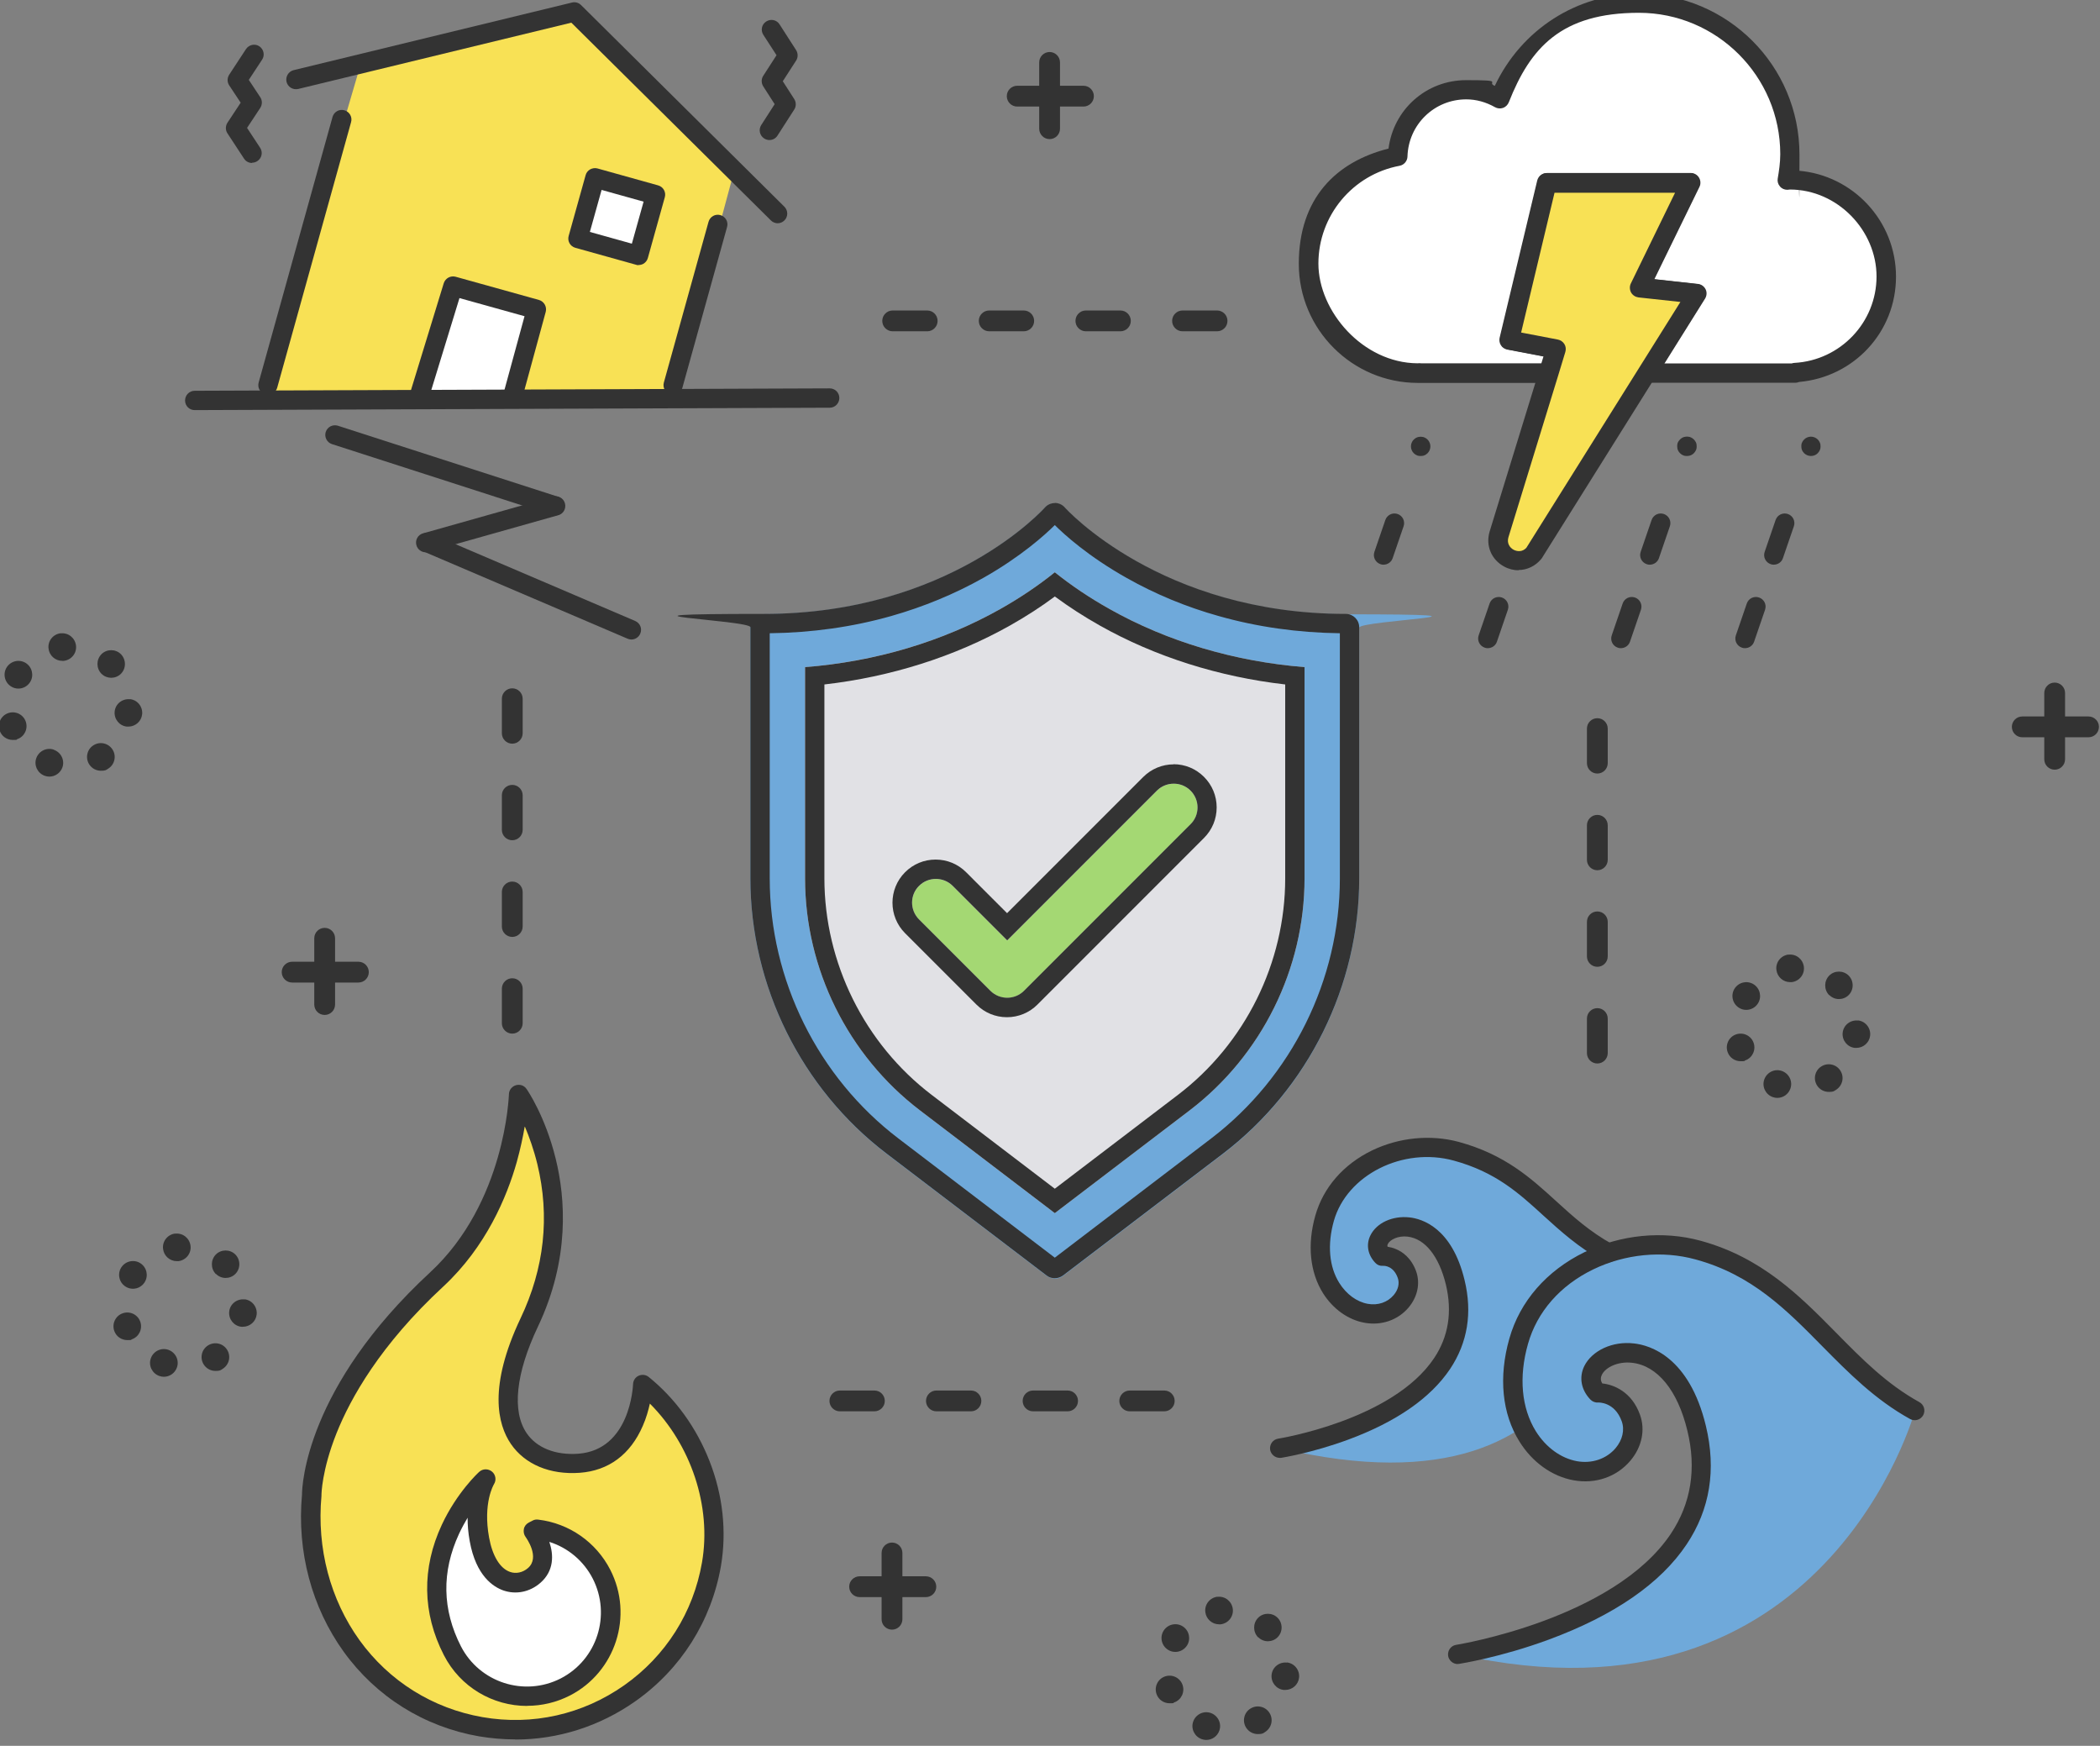 <?xml version="1.0" encoding="UTF-8"?>
<svg id="_レイヤー_1" data-name="レイヤー_1" xmlns="http://www.w3.org/2000/svg" version="1.1" viewBox="0 0 1575 1309">
  <rect x="0" y="0" width="1575" height="1309" fill="#808080" stroke="none"/>
  <!-- Generator: Adobe Illustrator 29.0.0, SVG Export Plug-In . SVG Version: 2.1.0 Build 186)  -->
  <defs>
    <style>
      .st0 {
        fill: #a4d873;
      }

      .st1 {
        fill: #6fa9da;
      }

      .st2 {
        fill: #fff;
      }

      .st3 {
        fill: #f8e155;
      }

      .st4 {
        fill: #e1e1e5;
      }

      .st5 {
        fill: #333;
      }
    </style>
  </defs>
  <g>
    <path class="st1" d="M1093.3,1240.4s212.5-33.1,179.4-169.6c-21.7-89.6-99-52.2-74.4-26.5,0,0,17.8-1.3,25.1,18.8,7.2,20.2-13.8,44.5-41.7,39.5-29.6-5.3-58-42.2-42.4-97.1,15.5-54.9,80.2-83.2,134.5-68.3,75.6,20.7,101.4,86.8,162.5,120.4,0,0-66.8,245.2-342.9,182.8Z"/>
    <path class="st1" d="M959.8,1085.9s156-24.3,131.7-124.5c-16-65.8-72.7-38.3-54.6-19.5,0,0,13.1-1,18.4,13.8,5.3,14.8-10.1,32.7-30.6,29-21.7-3.9-42.5-31-31.2-71.3,11.4-40.3,58.9-61.1,98.8-50.2,55.5,15.2,69,51.5,113.8,76.2,0,0,4.7,206-246.3,146.4Z"/>
  </g>
  <g>
    <g>
      <path class="st1" d="M791.1,958.6c-2.1,0-4.3-.7-6.1-2l-120-91.4c-64-48.8-102.2-125.9-102.2-206.4v-188.3c0-5.5,4.5-10,10-10,139.4,0,210.1-78.9,210.8-79.7,1.9-2.2,4.6-3.4,7.5-3.4h0c2.9,0,5.6,1.2,7.5,3.4.7.8,71.9,79.8,210.8,79.8s10,4.5,10,10v188.3c0,80.5-38.2,157.6-102.2,206.4l-120,91.4c-1.8,1.4-3.9,2-6.1,2h0Z"/>
      <path class="st5" d="M791.1,393.7c7,7,25.1,23.5,54,39.7,21.4,12.1,44.6,21.7,68.9,28.5,28.9,8.2,59.4,12.5,90.9,12.9v183.9c0,76-36.1,148.8-96.5,194.9l-117.3,89.4-117.3-89.4c-60.4-46-96.5-118.9-96.5-194.9v-183.9c31.6-.4,62.2-4.7,91.1-12.9,24.3-6.9,47.5-16.5,68.9-28.5,28.7-16.2,46.8-32.7,53.8-39.7M791.1,377.2h0c-2.9,0-5.6,1.2-7.5,3.4-.7.8-71.4,79.7-210.8,79.7s-10,4.5-10,10v188.3c0,80.5,38.2,157.7,102.2,206.4l120,91.4c1.8,1.4,3.9,2,6.1,2s4.3-.7,6.1-2l120-91.4c64-48.8,102.2-125.9,102.2-206.4v-188.3c0-5.5-4.5-10-10-10-138.8,0-210.1-79-210.8-79.8-1.9-2.2-4.7-3.4-7.5-3.4h0Z"/>
    </g>
    <g>
      <path class="st4" d="M689.9,832.5c-53.9-41.1-86.1-106-86.1-173.8v-158.5c52.7-4.2,103.2-19.2,146.5-43.6,14.7-8.3,28.4-17.5,40.8-27.5,12.4,9.9,26.2,19.2,41,27.5,43.3,24.4,93.8,39.4,146.3,43.6v158.5c0,67.8-32.2,132.7-86.1,173.8l-101.2,77.1-101.2-77.1Z"/>
      <path class="st5" d="M791.2,447.3c10.6,7.8,21.9,15.1,33.8,21.8,41.4,23.3,89.2,38.4,138.9,44.1v145.4c0,63.3-30,123.9-80.4,162.3l-92.4,70.4-92.4-70.4c-50.3-38.3-80.4-99-80.4-162.3v-145.4c49.9-5.7,97.8-20.9,139.2-44.2,11.9-6.7,23.2-14,33.7-21.8M791.1,429.1c-12.4,10-26.1,19.2-40.8,27.5-43.3,24.4-93.8,39.5-146.5,43.6v158.5c0,67.8,32.2,132.7,86.1,173.8l101.2,77.1,101.2-77.1c53.9-41.1,86.1-106,86.1-173.8v-158.5c-52.5-4.2-103-19.2-146.3-43.6-14.8-8.3-28.5-17.5-41-27.5h0Z"/>
    </g>
    <g>
      <path class="st0" d="M755.4,748.2c-4.6,0-9.1-1.7-12.6-5.2l-53.5-53.5c-7-7-7-18.3,0-25.2,7-7,18.3-7,25.2,0l40.9,40.9,112.3-112.3c7-7,18.3-7,25.2,0,7,7,7,18.3,0,25.2l-124.9,124.9c-3.5,3.5-8.1,5.2-12.6,5.2Z"/>
      <path class="st5" d="M880.3,587.6c4.6,0,9.1,1.7,12.6,5.2,7,7,7,18.3,0,25.2l-124.9,124.9c-3.5,3.5-8.1,5.2-12.6,5.2s-9.1-1.7-12.6-5.2l-53.5-53.5c-7-7-7-18.3,0-25.2,3.5-3.5,8.1-5.2,12.6-5.2s9.1,1.7,12.6,5.2l40.9,40.9,112.3-112.3c3.5-3.5,8.1-5.2,12.6-5.2M880.3,573.1c-8.6,0-16.8,3.4-22.9,9.5l-102.1,102.1-30.7-30.7c-6.1-6.1-14.2-9.5-22.9-9.5s-16.8,3.4-22.9,9.5c-12.6,12.6-12.6,33.1,0,45.7l53.5,53.5c6.1,6.1,14.2,9.5,22.9,9.5s16.8-3.4,22.9-9.5l124.9-124.9c6.1-6.1,9.5-14.2,9.5-22.9s-3.4-16.8-9.5-22.9c-6.1-6.1-14.2-9.5-22.9-9.5h0Z"/>
    </g>
  </g>
  <g>
    <path class="st5" d="M1372,746.1s0,0,0,0c0,0,0,0,0,0,2,2,4.6,3,7.2,3s5.3-1,7.3-3c4-4,4-10.6,0-14.6,0,0,0,0,0,0,0,0,0,0,0,0-4-4-10.6-4-14.6,0-4,4.1-4,10.6,0,14.7,0,0,0,0,0,0Z"/>
    <path class="st5" d="M1315.2,738c-4.8-3-11.2-1.6-14.3,3.3-3,4.8-1.6,11.2,3.3,14.3,1.7,1.1,3.6,1.6,5.5,1.6,3.4,0,6.8-1.7,8.8-4.9,3-4.8,1.6-11.2-3.3-14.3Z"/>
    <path class="st5" d="M1302,775.6c-5.4,1.9-8.2,7.8-6.3,13.2,1.5,4.3,5.5,6.9,9.8,6.9s2.3-.2,3.4-.6c5.4-1.9,8.2-7.8,6.3-13.2-1.9-5.4-7.8-8.2-13.2-6.3Z"/>
    <path class="st5" d="M1341.4,715.7c-5.7.7-9.8,5.8-9.1,11.5.6,5.3,5.1,9.2,10.3,9.2s.8,0,1.2,0c5.7-.7,9.8-5.8,9.1-11.5-.7-5.7-5.8-9.8-11.5-9.1Z"/>
    <path class="st5" d="M1336.4,803h0c-5.4-1.9-11.3,1-13.2,6.4-1.9,5.4,1,11.3,6.4,13.2,1.1.4,2.3.6,3.4.6,4.3,0,8.3-2.7,9.8-7,1.9-5.4-1-11.3-6.4-13.2Z"/>
    <path class="st5" d="M1393.4,765.2c-5.7-.6-10.8,3.5-11.4,9.1h0c-.6,5.7,3.5,10.8,9.1,11.4.4,0,.8,0,1.2,0,5.2,0,9.7-3.9,10.3-9.2.6-5.7-3.5-10.8-9.1-11.4Z"/>
    <path class="st5" d="M1366,799.6c-4.8,3-6.3,9.4-3.2,14.3,2,3.1,5.3,4.8,8.8,4.8s3.8-.5,5.5-1.6c4.8-3.1,6.3-9.4,3.2-14.3-3-4.8-9.4-6.3-14.3-3.2Z"/>
  </g>
  <g>
    <path class="st5" d="M943.7,1227.6s0,0,0,0c0,0,0,0,0,0,2,2,4.6,3,7.2,3s5.3-1,7.3-3c4-4,4-10.6,0-14.6,0,0,0,0,0,0,0,0,0,0,0,0-4-4-10.6-4-14.6,0-4,4.1-4,10.6,0,14.7,0,0,0,0,0,0Z"/>
    <path class="st5" d="M887,1219.4c-4.8-3-11.2-1.6-14.3,3.3-3,4.8-1.6,11.2,3.3,14.3,1.7,1.1,3.6,1.6,5.5,1.6,3.4,0,6.8-1.7,8.8-4.9,3-4.8,1.6-11.2-3.3-14.3Z"/>
    <path class="st5" d="M873.7,1257c-5.4,1.9-8.2,7.8-6.3,13.2,1.5,4.3,5.5,6.9,9.8,6.9s2.3-.2,3.4-.6c5.4-1.9,8.2-7.8,6.3-13.2-1.9-5.4-7.8-8.2-13.2-6.3Z"/>
    <path class="st5" d="M913.1,1197.2c-5.7.7-9.8,5.8-9.1,11.5.6,5.3,5.1,9.2,10.3,9.2s.8,0,1.2,0c5.7-.7,9.8-5.8,9.1-11.5-.7-5.7-5.8-9.8-11.5-9.1Z"/>
    <path class="st5" d="M908.1,1284.4h0c-5.4-1.9-11.3,1-13.2,6.4-1.9,5.4,1,11.3,6.4,13.2,1.1.4,2.3.6,3.4.6,4.3,0,8.3-2.7,9.8-7,1.9-5.4-1-11.3-6.4-13.2Z"/>
    <path class="st5" d="M965.1,1246.6c-5.7-.6-10.8,3.5-11.4,9.1h0c-.6,5.7,3.5,10.8,9.1,11.4.4,0,.8,0,1.2,0,5.2,0,9.7-3.9,10.3-9.2.6-5.7-3.5-10.8-9.1-11.4Z"/>
    <path class="st5" d="M937.8,1281.1c-4.8,3-6.3,9.4-3.2,14.3,2,3.1,5.3,4.8,8.8,4.8s3.8-.5,5.5-1.6c4.8-3.1,6.3-9.4,3.2-14.3-3-4.8-9.4-6.3-14.3-3.2Z"/>
  </g>
  <g>
    <path class="st5" d="M162,955.2s0,0,0,0c0,0,0,0,0,0,2,2,4.6,3,7.2,3s5.3-1,7.3-3c4-4,4-10.6,0-14.6,0,0,0,0,0,0,0,0,0,0,0,0-4-4-10.6-4-14.6,0-4,4.1-4,10.6,0,14.7,0,0,0,0,0,0Z"/>
    <path class="st5" d="M105.2,947.1c-4.8-3-11.2-1.6-14.3,3.3-3,4.8-1.6,11.2,3.3,14.3,1.7,1.1,3.6,1.6,5.5,1.6,3.4,0,6.8-1.7,8.8-4.9,3-4.8,1.6-11.2-3.3-14.3Z"/>
    <path class="st5" d="M92,984.7c-5.4,1.9-8.2,7.8-6.3,13.2,1.5,4.3,5.5,6.9,9.8,6.9s2.3-.2,3.4-.6c5.4-1.9,8.2-7.8,6.3-13.2-1.9-5.4-7.8-8.2-13.2-6.3Z"/>
    <path class="st5" d="M131.4,924.9c-5.7.7-9.8,5.8-9.1,11.5.6,5.3,5.1,9.2,10.3,9.2s.8,0,1.2,0c5.7-.7,9.8-5.8,9.1-11.5-.7-5.7-5.8-9.8-11.5-9.1Z"/>
    <path class="st5" d="M126.3,1012.1h0c-5.4-1.9-11.3,1-13.2,6.4-1.9,5.4,1,11.3,6.4,13.2,1.1.4,2.3.6,3.4.6,4.3,0,8.3-2.7,9.8-7,1.9-5.4-1-11.3-6.4-13.2Z"/>
    <path class="st5" d="M183.3,974.3c-5.7-.6-10.8,3.5-11.4,9.1h0c-.6,5.7,3.5,10.8,9.1,11.4.4,0,.8,0,1.2,0,5.2,0,9.7-3.9,10.3-9.2.6-5.7-3.5-10.8-9.1-11.4Z"/>
    <path class="st5" d="M156,1008.8c-4.8,3-6.3,9.4-3.2,14.3,2,3.1,5.3,4.8,8.8,4.8s3.8-.5,5.5-1.6c4.8-3.1,6.3-9.4,3.2-14.3-3-4.8-9.4-6.3-14.3-3.2Z"/>
  </g>
  <g>
    <path class="st5" d="M1541,511.8c-4.3,0-7.8,3.5-7.8,7.8v49.7c0,4.3,3.5,7.8,7.8,7.8s7.8-3.5,7.8-7.8v-49.7c0-4.3-3.5-7.8-7.8-7.8Z"/>
    <path class="st5" d="M1566.4,537.2h-49.7c-4.3,0-7.8,3.5-7.8,7.8s3.5,7.8,7.8,7.8h49.7c4.3,0,7.8-3.5,7.8-7.8s-3.5-7.8-7.8-7.8Z"/>
  </g>
  <g>
    <path class="st5" d="M669,1156.6c-4.3,0-7.8,3.5-7.8,7.8v49.7c0,4.3,3.5,7.8,7.8,7.8s7.8-3.5,7.8-7.8v-49.7c0-4.3-3.5-7.8-7.8-7.8Z"/>
    <path class="st5" d="M694.4,1181.9h-49.7c-4.3,0-7.8,3.5-7.8,7.8s3.5,7.8,7.8,7.8h49.7c4.3,0,7.8-3.5,7.8-7.8s-3.5-7.8-7.8-7.8Z"/>
  </g>
  <g>
    <path class="st5" d="M787.2,39c-4.3,0-7.8,3.5-7.8,7.8v49.7c0,4.3,3.5,7.8,7.8,7.8s7.8-3.5,7.8-7.8v-49.7c0-4.3-3.5-7.8-7.8-7.8Z"/>
    <path class="st5" d="M812.6,64.3h-49.7c-4.3,0-7.8,3.5-7.8,7.8s3.5,7.8,7.8,7.8h49.7c4.3,0,7.8-3.5,7.8-7.8s-3.5-7.8-7.8-7.8Z"/>
  </g>
  <g>
    <g>
      <path class="st5" d="M1198,611c-4.3,0-7.8,3.5-7.8,7.8v25.9c0,4.3,3.5,7.8,7.8,7.8s7.8-3.5,7.8-7.8v-25.9c0-4.3-3.5-7.8-7.8-7.8Z"/>
      <path class="st5" d="M1198,538.5c-4.3,0-7.8,3.5-7.8,7.8v25.9c0,4.3,3.5,7.8,7.8,7.8s7.8-3.5,7.8-7.8v-25.9c0-4.3-3.5-7.8-7.8-7.8Z"/>
    </g>
    <g>
      <path class="st5" d="M1198,755.9c-4.3,0-7.8,3.5-7.8,7.8v25.9c0,4.3,3.5,7.8,7.8,7.8s7.8-3.5,7.8-7.8v-25.9c0-4.3-3.5-7.8-7.8-7.8Z"/>
      <path class="st5" d="M1198,683.4c-4.3,0-7.8,3.5-7.8,7.8v25.9c0,4.3,3.5,7.8,7.8,7.8s7.8-3.5,7.8-7.8v-25.9c0-4.3-3.5-7.8-7.8-7.8Z"/>
    </g>
  </g>
  <g>
    <g>
      <path class="st5" d="M734.1,240.6c0,4.3,3.5,7.8,7.8,7.8h25.9c4.3,0,7.8-3.5,7.8-7.8,0-4.3-3.5-7.8-7.8-7.8h-25.9c-4.3,0-7.8,3.5-7.8,7.8Z"/>
      <path class="st5" d="M661.7,240.6c0,4.3,3.5,7.8,7.8,7.8h25.9c4.3,0,7.8-3.5,7.8-7.8,0-4.3-3.5-7.8-7.8-7.8h-25.9c-4.3,0-7.8,3.5-7.8,7.8Z"/>
    </g>
    <g>
      <path class="st5" d="M879.1,240.6c0,4.3,3.5,7.8,7.8,7.8h25.9c4.3,0,7.8-3.5,7.8-7.8,0-4.3-3.5-7.8-7.8-7.8h-25.9c-4.3,0-7.8,3.5-7.8,7.8Z"/>
      <path class="st5" d="M806.6,240.6c0,4.3,3.5,7.8,7.8,7.8h25.9c4.3,0,7.8-3.5,7.8-7.8,0-4.3-3.5-7.8-7.8-7.8h-25.9c-4.3,0-7.8,3.5-7.8,7.8Z"/>
    </g>
  </g>
  <g>
    <g>
      <path class="st5" d="M694.5,1050.4c0,4.3,3.5,7.8,7.8,7.8h25.9c4.3,0,7.8-3.5,7.8-7.8,0-4.3-3.5-7.8-7.8-7.8h-25.9c-4.3,0-7.8,3.5-7.8,7.8Z"/>
      <path class="st5" d="M622.1,1050.4c0,4.3,3.5,7.8,7.8,7.8h25.9c4.3,0,7.8-3.5,7.8-7.8,0-4.3-3.5-7.8-7.8-7.8h-25.9c-4.3,0-7.8,3.5-7.8,7.8Z"/>
    </g>
    <g>
      <path class="st5" d="M839.5,1050.4c0,4.3,3.5,7.8,7.8,7.8h25.9c4.3,0,7.8-3.5,7.8-7.8,0-4.3-3.5-7.8-7.8-7.8h-25.9c-4.3,0-7.8,3.5-7.8,7.8Z"/>
      <path class="st5" d="M767,1050.4c0,4.3,3.5,7.8,7.8,7.8h25.9c4.3,0,7.8-3.5,7.8-7.8,0-4.3-3.5-7.8-7.8-7.8h-25.9c-4.3,0-7.8,3.5-7.8,7.8Z"/>
    </g>
  </g>
  <g>
    <g>
      <path class="st5" d="M384.2,588.5c-4.3,0-7.8,3.5-7.8,7.8v25.9c0,4.3,3.5,7.8,7.8,7.8s7.8-3.5,7.8-7.8v-25.9c0-4.3-3.5-7.8-7.8-7.8Z"/>
      <path class="st5" d="M384.2,516.1c-4.3,0-7.8,3.5-7.8,7.8v25.9c0,4.3,3.5,7.8,7.8,7.8s7.8-3.5,7.8-7.8v-25.9c0-4.3-3.5-7.8-7.8-7.8Z"/>
    </g>
    <g>
      <path class="st5" d="M384.2,733.5c-4.3,0-7.8,3.5-7.8,7.8v25.9c0,4.3,3.5,7.8,7.8,7.8s7.8-3.5,7.8-7.8v-25.9c0-4.3-3.5-7.8-7.8-7.8Z"/>
      <path class="st5" d="M384.2,661c-4.3,0-7.8,3.5-7.8,7.8v25.9c0,4.3,3.5,7.8,7.8,7.8s7.8-3.5,7.8-7.8v-25.9c0-4.3-3.5-7.8-7.8-7.8Z"/>
    </g>
  </g>
  <g>
    <path class="st5" d="M19.3,497.1c-4.8-3-11.2-1.6-14.3,3.3-3,4.8-1.6,11.2,3.3,14.3,1.7,1.1,3.6,1.6,5.5,1.6,3.4,0,6.8-1.7,8.8-4.9,3-4.8,1.6-11.2-3.3-14.3Z"/>
    <path class="st5" d="M6.1,534.7c-5.4,1.9-8.2,7.8-6.3,13.2,1.5,4.3,5.5,6.9,9.8,6.9s2.3-.2,3.4-.6c5.4-1.9,8.2-7.8,6.3-13.2-1.9-5.4-7.8-8.2-13.2-6.3Z"/>
    <path class="st5" d="M97.4,524.3c-5.7-.6-10.8,3.5-11.4,9.1-.6,5.7,3.5,10.8,9.1,11.4.4,0,.8,0,1.2,0,5.2,0,9.7-3.9,10.3-9.2.6-5.7-3.5-10.8-9.1-11.4Z"/>
    <path class="st5" d="M76.1,505.2s0,0,0,0h0,0c2,2,4.7,3,7.3,3s5.3-1,7.3-3c4-4,4-10.6,0-14.7,0,0,0,0,0,0,0,0,0,0,0,0-4-4-10.6-4-14.6,0-4,4.1-4,10.6,0,14.7,0,0,0,0,0,0Z"/>
    <path class="st5" d="M40.4,562.1c-5.4-1.9-11.3,1-13.2,6.4-1.9,5.4,1,11.3,6.4,13.2,1.1.4,2.3.6,3.4.6,4.3,0,8.3-2.7,9.8-6.9,1.9-5.4-1-11.3-6.4-13.2Z"/>
    <path class="st5" d="M70.1,558.8c-4.8,3-6.3,9.4-3.2,14.3,2,3.1,5.3,4.8,8.8,4.8s3.8-.5,5.5-1.6c4.8-3,6.3-9.4,3.2-14.3-3.1-4.8-9.4-6.3-14.3-3.2Z"/>
    <path class="st5" d="M45.5,474.8c-5.7.7-9.8,5.8-9.1,11.5.6,5.3,5.1,9.2,10.3,9.2s.8,0,1.2,0c5.7-.7,9.8-5.8,9.1-11.5-.7-5.7-5.8-9.8-11.5-9.1Z"/>
  </g>
  <g>
    <path class="st5" d="M243.5,695.7c-4.3,0-7.8,3.5-7.8,7.8v49.7c0,4.3,3.5,7.8,7.8,7.8s7.8-3.5,7.8-7.8v-49.7c0-4.3-3.5-7.8-7.8-7.8Z"/>
    <path class="st5" d="M268.8,721.1h-49.7c-4.3,0-7.8,3.5-7.8,7.8s3.5,7.8,7.8,7.8h49.7c4.3,0,7.8-3.5,7.8-7.8s-3.5-7.8-7.8-7.8Z"/>
  </g>
  <g>
    <polygon class="st3" points="197 298.4 270.6 47.9 430.7 9 550.7 127.9 504.8 298.4 197 298.4"/>
    <path class="st5" d="M416.2,386.6c-.7,0-1.5-.1-2.2-.4l-165-53.2c-3.8-1.2-5.9-5.3-4.7-9.1,1.2-3.8,5.3-5.9,9.1-4.7l165,53.2c3.8,1.2,5.9,5.3,4.7,9.1-1,3.1-3.8,5-6.9,5Z"/>
    <path class="st5" d="M319.3,414.1c-3.2,0-6.1-2.1-7-5.3-1.1-3.9,1.2-7.9,5-8.9l97.5-27.5c3.9-1.1,7.9,1.2,8.9,5,1.1,3.9-1.2,7.9-5,8.9l-97.5,27.5c-.7.2-1.3.3-2,.3Z"/>
    <path class="st5" d="M473.5,479.5c-.9,0-1.9-.2-2.8-.6l-153.3-65.5c-3.7-1.6-5.4-5.8-3.8-9.5,1.6-3.7,5.8-5.4,9.5-3.8l153.3,65.5c3.7,1.6,5.4,5.8,3.8,9.5-1.2,2.8-3.9,4.4-6.7,4.4Z"/>
    <g>
      <rect class="st2" x="438.9" y="138.9" width="47.2" height="47.2" transform="translate(60.5 -118.1) rotate(15.6)"/>
      <path class="st5" d="M478.9,198.8c-.7,0-1.3,0-1.9-.3l-45.5-12.7c-3.9-1.1-6.1-5.1-5-8.9l12.7-45.5c.5-1.9,1.7-3.4,3.4-4.4,1.7-.9,3.7-1.2,5.5-.7l45.5,12.7c3.9,1.1,6.1,5.1,5,8.9l-12.7,45.5c-.5,1.9-1.7,3.4-3.4,4.4-1.1.6-2.3.9-3.6.9ZM442.4,173.9l31.5,8.8,8.8-31.5-31.5-8.8-8.8,31.5Z"/>
    </g>
    <g>
      <path class="st5" d="M504.8,296c-.6,0-1.3,0-1.9-.3-3.9-1.1-6.1-5.1-5-8.9l33.5-120.5c1.1-3.9,5.1-6.1,8.9-5,3.9,1.1,6.1,5.1,5,8.9l-33.5,120.5c-.9,3.2-3.8,5.3-7,5.3Z"/>
      <path class="st5" d="M200.9,296c-.6,0-1.3,0-1.9-.3-3.9-1.1-6.1-5.1-5-8.9l55.4-199.1c1.1-3.9,5.1-6.1,8.9-5,3.9,1.1,6.1,5.1,5,8.9l-55.4,199.1c-.9,3.2-3.8,5.3-7,5.3Z"/>
    </g>
    <path class="st5" d="M583.3,167.4c-1.8,0-3.7-.7-5.1-2.1L428.5,17l-204.8,49.7c-3.9.9-7.8-1.4-8.8-5.3-.9-3.9,1.4-7.8,5.3-8.8L429,1.9c2.4-.6,5,.1,6.8,1.9l152.5,151.2c2.8,2.8,2.9,7.4,0,10.3-1.4,1.4-3.3,2.1-5.1,2.1Z"/>
    <g>
      <polyline class="st2" points="314.4 297.5 339.8 214.7 402.3 232.1 384.2 298.4"/>
      <path class="st5" d="M384.2,305.7c-.6,0-1.3,0-1.9-.3-3.9-1.1-6.1-5-5.1-8.9l16.2-59.4-48.8-13.6-23.3,76c-1.2,3.8-5.2,6-9.1,4.8-3.8-1.2-6-5.2-4.8-9.1l25.4-82.8c1.2-3.8,5.1-5.9,8.9-4.9l62.5,17.4c3.8,1.1,6.1,5,5.1,8.9l-18.1,66.4c-.9,3.2-3.8,5.3-7,5.3Z"/>
    </g>
    <path class="st5" d="M577,105c-1.3,0-2.7-.4-3.9-1.2-3.4-2.2-4.3-6.7-2.2-10l10.1-15.7-8.6-13.4c-1.5-2.4-1.5-5.5,0-7.8l10-15.5-9.9-15.3c-2.2-3.4-1.2-7.9,2.2-10,3.4-2.2,7.9-1.2,10,2.2l12.4,19.3c1.5,2.4,1.5,5.5,0,7.8l-10,15.5,8.6,13.4c1.5,2.4,1.5,5.5,0,7.8l-12.6,19.6c-1.4,2.2-3.7,3.3-6.1,3.3Z"/>
    <path class="st5" d="M189.1,122.2c-2.4,0-4.7-1.1-6.1-3.3l-12.4-18.9c-1.6-2.4-1.6-5.5,0-8l9.9-15-8.6-13c-1.6-2.4-1.6-5.5,0-8l12.6-19.2c2.2-3.3,6.7-4.3,10-2.1,3.3,2.2,4.3,6.7,2.1,10l-10,15.2,8.6,13c1.6,2.4,1.6,5.5,0,8l-9.9,15,9.8,14.9c2.2,3.3,1.3,7.8-2.1,10-1.2.8-2.6,1.2-4,1.2Z"/>
    <path class="st5" d="M146,307.5c-4,0-7.2-3.2-7.2-7.2,0-4,3.2-7.3,7.2-7.3l476.3-1.8h0c4,0,7.2,3.2,7.2,7.2,0,4-3.2,7.3-7.2,7.3l-476.3,1.8h0Z"/>
  </g>
  <g>
    <g>
      <path class="st2" d="M1346.3,279.3v.4c.1,0-111.1,0-111.1,0l37.3-59.5-42.9-4.7,38.3-78.5h-107.7l-28.2,117.9,35.1,6.7-5.5,18.1h-97.4c-.3-.1-.6,0-.8,0-45.3,0-82-36.7-82-82s28.8-73.3,66.8-80.5c.9-27.7,23.5-49.9,51.4-49.9s17.7,2.6,25.2,6.8c16.6-41.8,56.7-71.7,104.4-71.7s113.3,50.7,113.3,113.2-.9,13.1-2,19.4c.7,0,1.3-.2,2-.2,40,0,72.4,32.5,72.4,72.5s-30.3,69.9-68.5,72Z"/>
      <path class="st5" d="M1346.4,287h-111.2c-2.6,0-5.1-1.4-6.3-3.7-1.3-2.3-1.2-5.1.2-7.4l31.1-49.7-31.4-3.4c-2.3-.3-4.4-1.6-5.6-3.7-1.1-2.1-1.2-4.6-.2-6.7l33.2-68.1h-90.4l-25.1,105,27.7,5.3c2,.4,3.8,1.6,4.9,3.4,1.1,1.8,1.3,3.9.7,5.9l-5.5,18.1c-.9,3-3.7,5.1-6.9,5.1h-97.4c-.1,0-.3,0-.4,0-.1,0-.3,0-.4,0-49.2,0-89.3-40.1-89.3-89.3s28-76.5,67.3-86.4c3.7-29.2,28.2-51.3,58.2-51.3s14.6,1.4,21.5,4.3c19.9-42.2,61.5-69.1,108-69.1,66.5,0,120.5,54,120.5,120.5s-.3,8.4-.8,12.2c40.9,3.3,73.2,37.7,73.2,79.4s-31.7,75.4-72.7,79c-.9.4-1.9.6-2.9.6ZM1248.2,272.5h95.6c.6-.2,1.3-.4,2-.4,34.5-1.9,61.6-30.4,61.6-64.8s-29.1-65.1-64.9-65.2h0c-.5,0-1.2.2-2.1.2-2.1,0-4.2-.9-5.5-2.6-1.4-1.6-2-3.8-1.6-5.9.9-5.3,1.9-11.7,1.9-18.2,0-58.4-47.6-106-106-106s-81.5,26.3-97.6,67.1c-.8,1.9-2.3,3.5-4.3,4.2-2,.7-4.2.5-6-.5-6.9-3.9-14.2-5.9-21.6-5.9-24,0-43.4,18.9-44.1,42.9-.1,3.4-2.6,6.3-5.9,6.9-35.3,6.6-60.9,37.5-60.9,73.3s33.3,74.5,74.3,74.8c.6,0,1.7-.2,2.6,0h90.8l1.6-5.2-27.2-5.2c-1.9-.4-3.7-1.5-4.7-3.2-1.1-1.7-1.4-3.7-1-5.6l28.2-117.9c.8-3.3,3.7-5.6,7-5.6h107.7c2.5,0,4.8,1.3,6.1,3.4,1.3,2.1,1.5,4.8.4,7l-33.8,69.2,32.7,3.6c2.5.3,4.6,1.8,5.7,4,1.1,2.2.9,4.9-.4,7l-30.3,48.4Z"/>
    </g>
    <path class="st5" d="M1065.5,341.9c-.5,0-1,0-1.4-.1-.5,0-.9-.2-1.4-.4-.4-.2-.9-.4-1.3-.7s-.8-.6-1.1-.9c-1.3-1.3-2.1-3.2-2.1-5.1s.8-3.8,2.1-5.1c.3-.3.7-.6,1.1-.9.4-.3.8-.5,1.3-.7.4-.2.9-.3,1.4-.4.9-.2,1.9-.2,2.8,0,.5,0,.9.2,1.4.4.4.2.9.4,1.3.7.4.3.8.6,1.1.9,1.3,1.3,2.1,3.2,2.1,5.1s-.8,3.8-2.1,5.1c-.3.3-.7.6-1.1.9-.4.3-.8.5-1.3.7-.4.2-.9.3-1.4.4-.5,0-.9.1-1.4.1Z"/>
    <path class="st5" d="M1037.6,423.4c-.8,0-1.6-.1-2.3-.4-3.8-1.3-5.8-5.4-4.5-9.2l8.2-23.9c1.3-3.8,5.4-5.8,9.2-4.5,3.8,1.3,5.8,5.4,4.5,9.2l-8.2,23.9c-1,3-3.8,4.9-6.9,4.9Z"/>
    <path class="st5" d="M1265.2,341.9c-.5,0-1,0-1.4-.1-.5,0-.9-.2-1.4-.4-.4-.2-.9-.4-1.3-.7-.4-.3-.8-.6-1.1-.9-.3-.3-.6-.7-.9-1.1-.3-.4-.5-.8-.7-1.3-.2-.4-.3-.9-.4-1.4,0-.5-.1-.9-.1-1.4s0-.9.1-1.4c0-.5.2-.9.4-1.4.2-.4.4-.9.7-1.2.3-.4.6-.8.9-1.1.3-.3.7-.6,1.1-.9.4-.3.8-.5,1.3-.7.4-.2.9-.3,1.4-.4.9-.2,1.9-.2,2.8,0,.5,0,.9.2,1.4.4.4.2.9.4,1.3.7.4.3.8.6,1.1.9.3.3.6.7.9,1.1.3.4.5.8.7,1.2.2.4.3.9.4,1.4,0,.5.1,1,.1,1.4s0,1-.1,1.4c0,.5-.2.9-.4,1.4-.2.4-.4.9-.7,1.3-.3.4-.6.8-.9,1.1-1.3,1.4-3.2,2.1-5.1,2.1Z"/>
    <path class="st5" d="M1237.3,423.4c-.8,0-1.6-.1-2.3-.4-3.8-1.3-5.8-5.4-4.5-9.2l8.2-23.9c1.3-3.8,5.4-5.8,9.2-4.5,3.8,1.3,5.8,5.4,4.5,9.2l-8.2,23.9c-1,3-3.8,4.9-6.9,4.9Z"/>
    <path class="st5" d="M1358.2,341.9c-1.9,0-3.8-.8-5.1-2.1-.3-.3-.6-.7-.9-1.1-.3-.4-.5-.8-.7-1.3-.2-.4-.3-.9-.4-1.4,0-.5-.1-.9-.1-1.4s0-.9.1-1.4c0-.5.2-.9.4-1.3.2-.4.4-.9.7-1.3.3-.4.6-.8.9-1.1,1.3-1.3,3.2-2.1,5.1-2.1s3.8.8,5.1,2.1c.3.3.6.7.9,1.1.3.4.5.8.7,1.3.2.4.3.9.4,1.3,0,.5.1,1,.1,1.4s0,1-.1,1.4c0,.5-.2.9-.4,1.4-.2.4-.4.9-.7,1.3-.3.4-.6.8-.9,1.1-1.3,1.4-3.2,2.1-5.1,2.1Z"/>
    <path class="st5" d="M1330.3,423.4c-.8,0-1.6-.1-2.3-.4-3.8-1.3-5.8-5.4-4.5-9.2l8.2-23.9c1.3-3.8,5.4-5.8,9.2-4.5,3.8,1.3,5.8,5.4,4.5,9.2l-8.2,23.9c-1,3-3.8,4.9-6.9,4.9Z"/>
    <path class="st5" d="M1215.6,486c-.8,0-1.6-.1-2.3-.4-3.8-1.3-5.8-5.4-4.5-9.2l8.2-23.9c1.3-3.8,5.4-5.8,9.2-4.5,3.8,1.3,5.8,5.4,4.5,9.2l-8.2,23.9c-1,3-3.8,4.9-6.9,4.9Z"/>
    <path class="st5" d="M1115.8,486c-.8,0-1.6-.1-2.3-.4-3.8-1.3-5.8-5.4-4.5-9.2l8.2-23.9c1.3-3.8,5.4-5.8,9.2-4.5,3.8,1.3,5.8,5.4,4.5,9.2l-8.2,23.9c-1,3-3.8,4.9-6.9,4.9Z"/>
    <path class="st5" d="M1308.7,486c-.8,0-1.6-.1-2.3-.4-3.8-1.3-5.8-5.4-4.5-9.2l8.2-23.9c1.3-3.8,5.4-5.8,9.2-4.5,3.8,1.3,5.8,5.4,4.5,9.2l-8.2,23.9c-1,3-3.8,4.9-6.9,4.9Z"/>
    <g>
      <path class="st3" d="M1272.4,220.3l-37.3,59.5-84.6,135.1c-10.7,12.6-30.9,1.7-26.3-14.2l37.2-120.9,5.5-18.1-35.1-6.7,28.2-117.9h107.7l-38.3,78.5,42.9,4.7Z"/>
      <path class="st5" d="M1139,427.6c-3.6,0-7.4-.9-10.9-2.8-9.6-5.2-14-15.7-10.9-26.2l40.4-131.3-27.2-5.2c-1.9-.4-3.7-1.5-4.7-3.2-1.1-1.7-1.4-3.7-1-5.6l28.2-117.9c.8-3.3,3.7-5.6,7-5.6h107.7c2.5,0,4.8,1.3,6.1,3.4,1.3,2.1,1.5,4.8.4,7l-33.8,69.2,32.7,3.6c2.5.3,4.6,1.8,5.7,4,1.1,2.2.9,4.9-.4,7l-121.9,194.5c-.2.3-.4.6-.6.8-4.5,5.3-10.6,8.1-17,8.1ZM1140.7,249.3l27.7,5.3c2,.4,3.8,1.6,4.9,3.4,1.1,1.8,1.3,3.9.7,5.9l-5.5,18.1-37.2,120.9c-1.3,4.5,1.1,7.8,3.9,9.3,2.7,1.4,6.6,1.8,9.6-1.5l115.5-184.3-31.4-3.4c-2.3-.3-4.4-1.6-5.6-3.7-1.1-2.1-1.2-4.6-.2-6.7l33.2-68.1h-90.4l-25.1,105Z"/>
    </g>
  </g>
  <g>
    <path class="st5" d="M1093.3,1247.7c-3.5,0-6.6-2.6-7.2-6.1-.6-4,2.1-7.7,6-8.3,1.3-.2,118.2-19.2,161.1-83.4,15.1-22.7,19.3-48.7,12.3-77.3-7.3-30.2-22.5-48.7-41.5-50.8-10.8-1.2-20,3.6-22.6,9-.7,1.5-1.4,3.7.3,6.5,8.8.9,22.2,6.4,28.3,23.5,4.1,11.4,1.4,24.2-7.2,34.4-10.3,12.2-26.2,17.7-42.7,14.7-16-2.9-30.8-13.4-40.5-29-13.1-20.9-15.8-48.3-7.6-77.2,7.9-28,28-51,56.5-64.9,27-13.1,58.7-16.2,86.9-8.5,46,12.6,74.4,41.3,101.8,69.1,19.5,19.8,37.9,38.4,62.3,51.9,3.5,1.9,4.8,6.3,2.9,9.8-1.9,3.5-6.3,4.8-9.8,2.9-26.3-14.5-46.3-34.8-65.7-54.4-27.2-27.6-53-53.8-95.3-65.3-24.8-6.8-52.8-4.1-76.7,7.5-24.8,12-42.1,31.8-48.9,55.8-7.1,24.9-4.9,48.2,5.9,65.6,7.6,12.1,18.8,20.2,30.8,22.4,11.3,2,22.1-1.7,29-9.8,5.2-6.2,6.9-13.7,4.6-20.1-5.3-14.8-17.6-14.1-17.7-14.1-2.2.2-4.3-.7-5.8-2.2-7-7.3-8.7-16.7-4.6-25.1,2.8-5.7,8.1-10.5,14.8-13.6,6.8-3.1,14.5-4.3,22.4-3.4,12.1,1.3,41.5,10,54,61.8,7.9,32.8,3.1,62.6-14.4,88.8-19.6,29.4-54.5,53.4-103.5,71.5-36.1,13.3-66.2,18-67.4,18.2-.4,0-.8,0-1.1,0Z"/>
    <path class="st5" d="M959.8,1093.1c-3.5,0-6.6-2.6-7.2-6.1-.6-4,2.1-7.7,6-8.3h0c.9-.1,86-13.9,117-60.4,10.8-16.2,13.7-34.7,8.8-55.2-5.2-21.3-15.7-34.4-28.8-35.9-7-.8-13.1,2.3-14.7,5.5-.2.4-.6,1.1-.2,2.1,1.7.3,3.8.7,6.1,1.7,5,2,11.6,6.6,15.3,16.7,3.2,9,1.1,19.1-5.6,27.1-8,9.5-20.4,13.8-33.1,11.5-12.3-2.2-23.6-10.3-31.1-22.1-9.9-15.8-12-36.5-5.8-58.3,6-21.1,21.1-38.4,42.5-48.8,20.3-9.8,44-12.1,65.1-6.4,34.8,9.5,54.2,27.3,73,44.4,12.3,11.2,25.1,22.9,42.4,32.4,3.5,1.9,4.8,6.3,2.9,9.8-1.9,3.5-6.3,4.8-9.8,2.9-18.8-10.4-32.2-22.6-45.2-34.4-18.3-16.7-35.6-32.5-67.1-41.1-38.1-10.4-80.1,10.7-89.9,45.2-5,17.8-3.6,34.3,4.1,46.6,5.3,8.4,13,14.1,21.3,15.6,7.6,1.4,14.9-1.1,19.5-6.6,3.4-4,4.5-8.8,3-12.9-3.1-8.7-9.6-9.1-11.1-9-2.2.2-4.2-.6-5.7-2.2-5.7-6-7.1-13.7-3.7-20.6,4.6-9.4,16.6-14.9,29.3-13.5,9.3,1,31.8,7.6,41.3,46.9,6,24.6,2.3,47-10.8,66.7-14.7,21.9-40.5,39.8-76.9,53.2-26.7,9.8-48.9,13.3-49.9,13.5-.4,0-.8,0-1.1,0Z"/>
  </g>
  <g>
    <g>
      <path class="st3" d="M388.9,820.6s-1.7,83.5-61.4,138.7c-94.5,87.4-93.7,161.7-93.7,161.7-7.7,84.4,45.4,159.6,126.8,173.7,81.4,14.1,158.9-40.4,173-121.9,8.8-50.9-13.4-104-51.5-134.9h0s-1.8,55.9-47.9,59.2c-39.3,2.8-74.6-27-37.3-105.5,45-94.8-7.9-171.1-7.9-171.1Z"/>
      <path class="st5" d="M386.4,1304.2c-9,0-18.1-.8-27.1-2.3-41-7.1-77.1-29.6-101.5-63.4-24-33.3-35.2-75.1-31.3-117.8,0-6.8,2.9-80.5,96.1-166.7,56.6-52.4,59-132.7,59.1-133.5,0-3.1,2.2-5.9,5.2-6.8,3-.9,6.3.2,8,2.8.6.8,14.1,20.5,21.9,52.4,7.2,29.4,10.8,75-13.4,125.9-16.6,35-19.6,63.4-8.4,79.8,7.5,11,21.6,16.6,38.6,15.4,38.9-2.8,41.1-50.2,41.2-52.2.1-2.7,1.7-5.2,4.2-6.3,2.5-1.1,5.4-.8,7.6,1,20,16.2,35.7,37.9,45.5,62.9,10.1,25.7,13,53,8.6,78.8-7.2,41.3-30,77.3-64.2,101.4-26.7,18.8-58,28.7-90,28.7ZM393.5,844.9c-1.3,7.6-3.2,16.5-5.9,26.3-7.4,26.2-23.1,63.7-55.1,93.4-47.4,43.8-69.7,84-80.1,110-11.2,28.1-11.3,46.1-11.3,46.3,0,.2,0,.5,0,.7-3.6,39.3,6.6,77.8,28.6,108.3,22.2,30.7,54.9,51.1,92.2,57.6,37.5,6.5,75.2-2,106.3-23.9,31.1-21.9,51.8-54.6,58.3-92.1,7.3-42.1-8.3-88.3-39.1-119.1-1.1,5-2.7,10.8-5.3,16.7-9.3,21.5-25.6,33.6-47.3,35.2-22.3,1.6-41.1-6.3-51.6-21.6-10.1-14.8-17-43.1,7.2-94.2,17.9-37.6,22.1-76.5,12.6-115.7-2.7-11-6.1-20.4-9.3-28Z"/>
    </g>
    <g>
      <path class="st2" d="M339.3,1237.7c15.8,30.9,53.7,43,84.5,27.2,30.9-15.8,43-53.7,27.2-84.5-9.9-19.3-28.4-31.3-48.4-33.7l-2.9,1.5s15.4,20.3.8,33.1c-12.5,10.9-34.9,7.1-41-27.1-5.3-29.4,4.8-45.2,4.8-45.2,0,0-61.9,56.7-24.9,128.7Z"/>
      <path class="st5" d="M395.3,1279.1c-25.5,0-50-13.9-62.4-38.1h0c-16.2-31.5-16.7-65.3-1.5-97.8,11.3-24.2,27.3-39,28-39.6,2.7-2.5,6.8-2.5,9.6-.2,2.8,2.3,3.4,6.4,1.5,9.4-.3.5-8.4,14.2-3.7,40,2.5,13.8,8.2,23.2,15.7,25.8,4.5,1.6,9.6.5,13.5-2.9,9.3-8.1-1.4-22.7-1.8-23.3-1.3-1.7-1.7-3.9-1.3-6s1.8-3.8,3.7-4.8l2.9-1.5c1.3-.7,2.7-.9,4.2-.7,23.2,2.8,43.3,16.8,54,37.6,17.6,34.4,4,76.7-30.3,94.3-10.2,5.2-21.1,7.7-31.9,7.7ZM345.7,1234.4c14,27.2,47.5,38,74.8,24.1,27.3-14,38-47.5,24.1-74.8-6.8-13.3-18.6-23.2-32.6-27.6,3.3,9.7,3.6,21.7-6.7,30.7-7.9,6.9-18.3,9-27.8,5.7-7.4-2.6-20.5-10.8-25.2-36.9-1.2-6.5-1.6-12.3-1.6-17.6-2.2,3.7-4.4,7.7-6.4,12-13.2,28.5-12.7,56.9,1.5,84.6h0Z"/>
    </g>
  </g>
</svg>